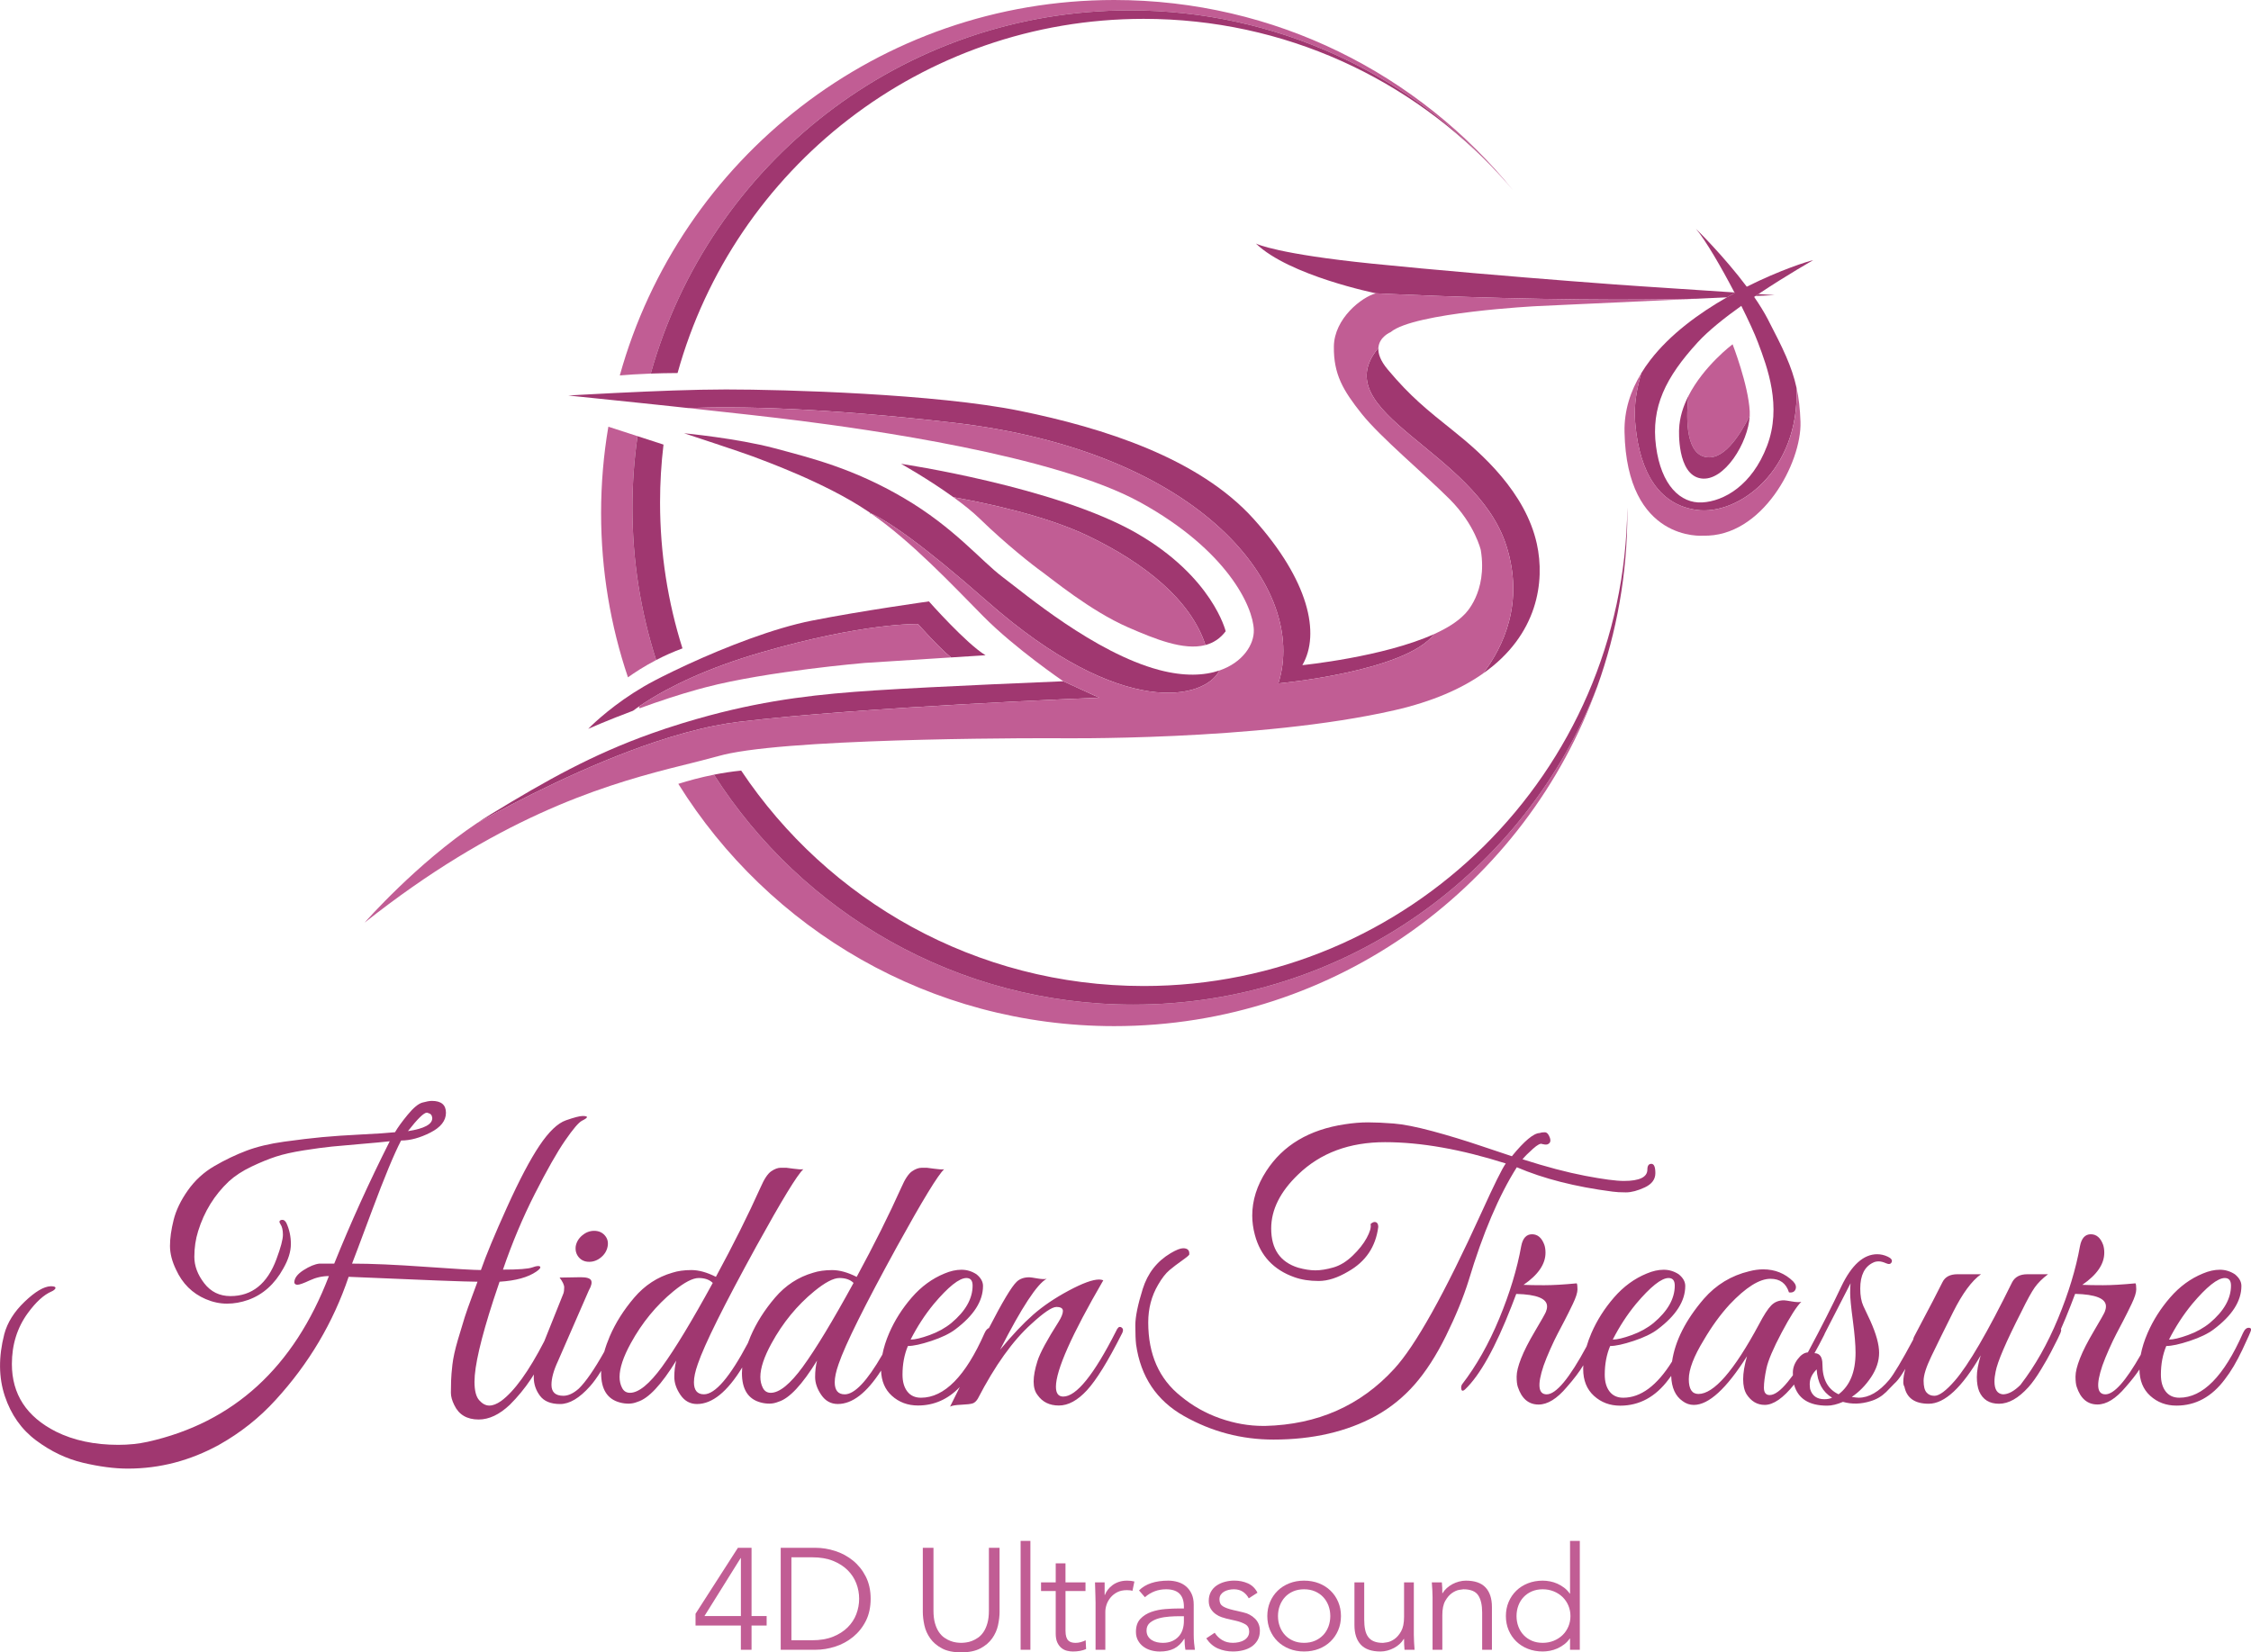 <svg xmlns="http://www.w3.org/2000/svg" id="Layer_2" data-name="Layer 2" viewBox="0 0 1156.44 849.01"><defs><style>      .cls-1 {        fill: #c15d94;      }      .cls-1, .cls-2 {        stroke-width: 0px;      }      .cls-2 {        fill: #a03770;      }      .cls-3 {        fill: none;        stroke: #000;        stroke-miterlimit: 10;      }    </style></defs><g id="Layer_1-2" data-name="Layer 1"><g><g><path class="cls-2" d="M295.77,640.38c-.27,2.2.26,4.07,1.58,5.63,1.32,1.55,3.1,2.33,5.34,2.33s4.29-.78,6.13-2.33c1.85-1.55,2.97-3.43,3.36-5.63.4-2.2-.1-4.07-1.48-5.63s-3.2-2.33-5.44-2.33-4.29.78-6.13,2.33c-1.85,1.55-2.97,3.43-3.36,5.63Z"></path><path class="cls-2" d="M575.72,681.89c-.79-.39-1.58.32-2.37,2.13-11.35,22.38-20.38,33.56-27.11,33.56-2.51,0-3.76-1.68-3.76-5.04,0-8.54,8.11-26.77,24.34-54.71-.66-.26-1.39-.39-2.18-.39-3.3,0-8.51,1.91-15.63,5.72-7.12,3.82-13.23,7.95-18.3,12.42-5.08,4.46-10.72,10.45-16.92,17.95,11.08-21.73,19.06-33.88,23.94-36.47-1.06.26-2.67.19-4.85-.19-2.18-.39-3.53-.58-4.06-.58-2.77,0-4.95.78-6.53,2.33-2.58,2.43-7.32,10.35-14.23,23.75-.85.3-1.61,1.17-2.26,2.63-9.76,22.12-20.65,33.17-32.65,33.17-3.04,0-5.38-1.07-7.02-3.2-1.65-2.13-2.47-5.01-2.47-8.63,0-5.43.92-10.35,2.77-14.74,2.77,0,6.79-.87,12.07-2.62,5.27-1.75,9.37-3.72,12.27-5.92,9.5-7.11,14.25-14.55,14.25-22.31,0-2.2-1.12-4.2-3.36-6.01-2.38-1.55-4.95-2.33-7.72-2.33s-5.67.65-8.71,1.94c-6.33,2.59-11.94,6.69-16.82,12.32-4.88,5.63-8.74,11.71-11.58,18.24-1.66,3.82-2.82,7.52-3.51,11.1-7.82,13.61-14.27,20.42-19.34,20.42-3.43,0-5.14-2.07-5.14-6.21,0-2.46.66-5.56,1.98-9.31,3.43-10.09,13.46-30.26,30.08-60.53,13.06-23.67,21.1-36.86,24.14-39.58-1.19.13-2.87.03-5.05-.29-2.18-.32-3.43-.49-3.76-.49h-2.77c-1.52,0-3.17.62-4.95,1.84-1.78,1.23-3.6,3.98-5.44,8.24-6.33,14.1-13.98,29.42-22.95,45.98-4.62-2.33-8.81-3.49-12.56-3.49s-7.03.46-9.8,1.36c-7.65,2.2-14.18,6.47-19.59,12.8-5.41,6.34-9.6,12.97-12.57,19.88-.5,1.18-.95,2.33-1.37,3.47-9.29,17.54-16.82,26.31-22.58,26.31-3.43,0-5.14-2.07-5.14-6.21,0-2.46.66-5.56,1.98-9.31,3.43-10.09,13.46-30.26,30.08-60.53,13.06-23.67,21.1-36.86,24.14-39.58-1.19.13-2.87.03-5.05-.29-2.18-.32-3.43-.49-3.76-.49h-2.77c-1.52,0-3.17.62-4.95,1.84-1.78,1.23-3.6,3.98-5.44,8.24-6.33,14.1-13.98,29.42-22.95,45.98-4.62-2.33-8.81-3.49-12.56-3.49s-7.03.46-9.8,1.36c-7.65,2.2-14.18,6.47-19.59,12.8-5.41,6.34-9.6,12.97-12.57,19.88-1.17,2.74-2.11,5.38-2.82,7.92-5.09,9.07-9.45,15.39-13.08,18.95-2.77,2.46-5.41,3.69-7.92,3.69-4.09,0-6.13-1.87-6.13-5.63,0-3.36,1.12-7.44,3.36-12.22l15.83-36.28c1.32-2.33,1.71-4.04,1.19-5.14-.53-1.1-2.31-1.65-5.34-1.65l-10.88.19c1.58,2.07,2.38,3.75,2.38,5.04s-.13,2.33-.4,3.1l-9.84,24.58c-8,15.49-15.39,25.74-22.19,30.71-2.22,1.55-4.23,2.33-6.05,2.33s-3.55-.9-5.17-2.72c-1.63-1.81-2.44-4.98-2.44-9.51,0-8.02,3.25-22.05,9.76-42.1,1.95-5.95,2.99-9.05,3.12-9.31,8.33-.51,14.65-2.26,18.94-5.24,1.69-1.16,2.31-2,1.86-2.52-.46-.51-1.76-.39-3.91.39-2.15.78-7.2,1.16-15.14,1.16,4.69-13.71,10.16-26.71,16.4-38.99,6.25-12.29,11.42-21.4,15.53-27.35,4.1-5.95,7-9.34,8.69-10.18,1.69-.84,2.54-1.46,2.54-1.84s-.75-.58-2.25-.58-4.36.75-8.59,2.23c-4.23,1.49-8.76,5.82-13.57,13-4.82,7.18-10.38,17.75-16.7,31.72-6.32,13.97-10.77,24.71-13.38,32.2-3.51,0-12.99-.55-28.41-1.65-15.43-1.1-28.02-1.65-37.79-1.65.39-.9,3.81-9.99,10.25-27.26,6.44-17.27,11.42-29.26,14.94-35.99,4.69,0,9.7-1.36,15.04-4.07,5.34-2.72,8.01-6.11,8.01-10.18s-2.41-6.11-7.23-6.11c-1.17,0-2.8.29-4.88.87-2.08.58-4.59,2.65-7.52,6.21-2.93,3.56-5.11,6.57-6.54,9.02-3.78.39-9.57.78-17.38,1.16-7.81.39-14.48.84-20.02,1.36-5.54.52-12.04,1.29-19.53,2.33-7.49,1.04-13.96,2.59-19.43,4.66-5.47,2.07-10.94,4.69-16.4,7.86-5.47,3.17-10.03,7.34-13.67,12.51-3.65,5.17-6.09,10.25-7.32,15.23-1.24,4.98-1.86,9.41-1.86,13.29s1.04,7.95,3.12,12.22c3.25,7.12,8.33,12.16,15.23,15.13,3.64,1.55,7.29,2.33,10.94,2.33s7.29-.65,10.94-1.94c7.55-2.72,13.54-8.08,17.97-16.1,2.6-4.53,3.91-8.73,3.91-12.61s-.78-7.5-2.34-10.86c-.65-1.16-1.43-1.68-2.34-1.55-1.3.26-1.53,1-.68,2.23.85,1.23,1.27,3.04,1.27,5.43s-1.11,6.57-3.32,12.51c-4.69,12.68-12.57,19.01-23.63,19.01-5.6,0-10.09-2.2-13.48-6.6-3.39-4.4-5.08-8.92-5.08-13.58s.65-9.05,1.95-13.19c3.12-10.09,8.4-18.62,15.82-25.61,3.12-2.84,7-5.37,11.62-7.57,4.62-2.2,8.82-3.91,12.6-5.14,3.78-1.23,8.53-2.29,14.26-3.2,5.73-.9,10.55-1.55,14.45-1.94,3.91-.39,8.98-.84,15.23-1.36,6.25-.52,11.06-.97,14.45-1.36-10.68,21.21-20.18,42.17-28.51,62.86h-7.62c-2.34.26-5.08,1.39-8.2,3.39-3.12,2.01-4.69,4.11-4.69,6.31.13.78.68,1.16,1.66,1.16s3.06-.74,6.25-2.23c3.19-1.49,6.47-2.23,9.86-2.23-17.97,46.95-49.02,75.33-93.15,85.17-4.69,1.03-9.7,1.55-15.04,1.55-12.24,0-22.92-2.26-32.03-6.79-15.1-7.63-22.65-19.21-22.65-34.73,0-9.96,2.73-18.69,8.2-26.19,4.16-5.69,8.2-9.38,12.11-11.06.65-.26,1.2-.61,1.66-1.07.45-.45.55-.84.29-1.16-.26-.32-1.04-.49-2.34-.49-3.51.13-7.98,2.78-13.38,7.95-5.4,5.17-8.88,10.74-10.45,16.68-2.99,11.64-2.9,22.25.29,31.82,3.19,9.57,8.56,17.17,16.11,22.79,7.55,5.63,15.56,9.44,24.02,11.45,8.46,2,16.14,3.01,23.04,3.01,16.4,0,32.03-4.07,46.87-12.22,11.06-6.21,20.76-13.9,29.1-23.09,17.05-18.62,29.55-39.7,37.49-63.24,38.54,1.68,60.6,2.52,66.2,2.52-.13.39-1.04,2.85-2.73,7.37-1.69,4.53-2.96,8.12-3.81,10.77-.85,2.65-2.02,6.53-3.52,11.64-1.5,5.11-2.44,9.38-2.83,12.8-.39,3.43-.62,6.21-.68,8.34-.07,2.13-.1,4.17-.1,6.11s.59,4.07,1.76,6.4c2.34,4.91,6.51,7.37,12.5,7.37,5.34,0,10.67-2.52,16.01-7.57,4.03-4.01,7.65-8.41,10.84-13.19.48-.73.99-1.52,1.51-2.37-.03.47-.05.94-.05,1.4,0,3.49,1.05,6.66,3.17,9.51,2.11,2.85,5.57,4.27,10.39,4.27s9.92-3.04,15.34-9.12c1.74-1.93,3.65-4.58,5.75-7.96-.01.39-.04.79-.04,1.17,0,8.41,3.23,13.45,9.7,15.13,1.45.39,2.93.58,4.45.58s3.07-.32,4.65-.97c5.54-1.68,12.14-8.73,19.79-21.15-.66,2.59-.99,5.4-.99,8.44s1.05,6.11,3.17,9.21c2.11,3.1,4.95,4.66,8.51,4.66,7.8,0,15.53-6.26,23.2-18.77-.08.97-.14,1.93-.14,2.86,0,8.41,3.23,13.45,9.7,15.13,1.45.39,2.93.58,4.45.58s3.07-.32,4.65-.97c5.54-1.68,12.14-8.73,19.79-21.15-.66,2.59-.99,5.4-.99,8.44s1.05,6.11,3.17,9.21c2.11,3.1,4.95,4.66,8.51,4.66,7.46,0,14.86-5.73,22.2-17.17.18,5.4,2,9.71,5.5,12.9,3.69,3.36,8.18,5.04,13.46,5.04,8.27,0,15.44-3.18,21.5-9.51-2.23,4.55-3.91,7.92-5.01,10.09.92-.52,2.84-.84,5.74-.97,2.9-.13,4.85-.36,5.84-.68s1.88-1.13,2.67-2.42c8.84-17.07,18.01-29.88,27.5-38.41,6.33-5.82,10.62-8.73,12.86-8.73s3.36.68,3.36,2.04-.73,3.2-2.18,5.53c-5.94,9.31-9.57,16.04-10.88,20.18-1.32,4.14-1.98,7.66-1.98,10.57s.66,5.21,1.98,6.89c2.5,3.62,6.17,5.43,10.98,5.43s9.63-2.62,14.45-7.86c4.81-5.24,10.72-14.77,17.71-28.62.53-.9.79-1.68.79-2.33s-.4-1.16-1.19-1.55ZM479.68,670.06c7.52-8.92,13.12-13.39,16.82-13.39,2.11,0,3.17,1.29,3.17,3.88,0,6.73-3.63,13.13-10.88,19.21-3.17,2.59-6.9,4.66-11.18,6.21-4.29,1.55-7.55,2.33-9.79,2.33,3.43-6.72,7.39-12.8,11.87-18.24ZM219.33,571.7c.26,0,.45.07.59.19,1.3.26,2.02,1.1,2.15,2.52.13,3.23-4.04,5.5-12.5,6.79,4.95-6.34,8.2-9.51,9.76-9.51ZM340.27,702.07c-6.6,9.05-12.14,13.58-16.62,13.58-1.85,0-3.2-.84-4.06-2.52-.86-1.68-1.29-3.56-1.29-5.63,0-4.53,1.91-10.28,5.74-17.27,5.8-10.6,13.12-19.53,21.96-26.77,5.54-4.53,9.86-6.79,12.96-6.79s5.51.84,7.22,2.52c-10.69,19.53-19.33,33.82-25.92,42.87ZM412.6,702.07c-6.6,9.05-12.14,13.58-16.62,13.58-1.85,0-3.2-.84-4.06-2.52-.86-1.68-1.29-3.56-1.29-5.63,0-4.53,1.91-10.28,5.74-17.27,5.8-10.6,13.12-19.53,21.96-26.77,5.54-4.53,9.86-6.79,12.96-6.79s5.51.84,7.22,2.52c-10.69,19.53-19.33,33.82-25.92,42.87Z"></path><path class="cls-2" d="M779.26,599.76c13.65,5.86,30.03,10.04,49.14,12.51,1.82.26,4.13.39,6.92.39s6.01-.85,9.65-2.54c3.64-1.69,5.46-4.14,5.46-7.33s-.68-4.79-2.05-4.79-2.05.98-2.05,2.93c0,3.91-4.03,5.86-12.09,5.86-4.03,0-10.66-.88-19.89-2.64-9.23-1.76-19.96-4.59-32.17-8.5,1.17-1.43,2.96-3.23,5.36-5.37,2.4-2.15,4-2.96,4.78-2.44,1.04.26,1.88.33,2.53.2,1.56-.52,2.01-1.69,1.37-3.52-.65-1.82-1.53-2.74-2.63-2.74s-1.98.13-2.63.39c-3.12.13-7.87,4.1-14.24,11.92-1.69-.52-6.86-2.25-15.5-5.18-8.65-2.93-17.1-5.5-25.35-7.72-8.26-2.21-14.89-3.52-19.89-3.91-5.01-.39-9.39-.59-13.16-.59s-7.74.33-11.9.98c-18.33,2.74-31.78,10.75-40.37,24.04-4.81,7.43-7.21,15.05-7.21,22.87,0,3.26.45,6.58,1.36,9.97,2.86,10.69,9.62,17.92,20.28,21.69,3.64,1.3,7.8,1.95,12.48,1.95s9.75-1.63,15.21-4.89c8.97-5.08,14.1-12.7,15.41-22.87,0-1.3-.39-2.12-1.17-2.44-.78-.32-1.69-.03-2.73.88v.39c.26,1.56-.42,3.84-2.05,6.84-1.63,3-4.03,6.03-7.21,9.09-3.19,3.06-6.5,5.08-9.95,6.06-3.45.98-6.5,1.47-9.17,1.47s-5.62-.46-8.87-1.37c-9.23-2.86-13.85-9.58-13.85-20.13,0-9.64,4.61-18.89,13.85-27.75,11.44-11.07,26.33-16.61,44.66-16.61s39,3.65,62.01,10.94c-1.82,2.48-5.98,10.88-12.48,25.21-18.98,41.7-33.93,68.47-44.85,80.33-17.29,18.89-39.39,28.66-66.3,29.32h-.97c-7.41,0-14.82-1.3-22.23-3.91-7.41-2.61-14.11-6.39-20.09-11.34-11.18-8.86-16.77-21.5-16.77-37.92,0-7.16,1.69-13.61,5.07-19.35,1.95-3.39,3.9-5.89,5.85-7.53,1.95-1.63,4-3.19,6.14-4.69,2.15-1.5,3.48-2.57,4-3.23.26-2.21-.78-3.32-3.12-3.32-1.43,0-3.58.85-6.44,2.54-7.02,4.17-11.8,10.3-14.33,18.37-2.53,8.08-3.8,14.3-3.8,18.67s.13,7.66.39,9.87c2.34,16.55,10.53,28.8,24.57,36.74,14.3,8.08,29.64,12.12,46.02,12.12,20.15,0,37.64-4.04,52.46-12.12,7.54-4.17,14.2-9.54,19.99-16.12,5.78-6.58,11.18-14.95,16.19-25.11,5-10.16,8.87-19.61,11.6-28.34,7.28-24.24,15.53-43.65,24.77-58.24Z"></path><path class="cls-2" d="M1155.65,682.28c-1.32-.26-2.44.65-3.36,2.72-9.76,22.12-20.65,33.17-32.65,33.17-3.04,0-5.38-1.07-7.02-3.2-1.65-2.13-2.47-5.01-2.47-8.63,0-5.43.92-10.35,2.77-14.74,2.77,0,6.79-.87,12.07-2.62,5.27-1.75,9.37-3.72,12.27-5.92,9.5-7.11,14.25-14.55,14.25-22.31,0-2.2-1.12-4.2-3.36-6.01-2.38-1.55-4.95-2.33-7.72-2.33s-5.67.65-8.71,1.94c-6.33,2.59-11.94,6.69-16.82,12.32-4.88,5.63-8.74,11.71-11.58,18.24-1.68,3.86-2.84,7.59-3.53,11.2-7.7,13.55-13.74,20.32-18.13,20.32s-4.88-4.91-1.58-14.74c.92-2.59,2.08-5.43,3.46-8.54,1.38-3.1,2.64-5.72,3.76-7.86,1.12-2.13,2.31-4.4,3.56-6.79,1.25-2.39,2.67-5.24,4.25-8.54s2.38-5.79,2.38-7.47-.13-2.72-.4-3.1c-6.73.65-12.3.97-16.72.97s-7.95-.06-10.59-.19c7.52-5.17,11.28-10.67,11.28-16.49,0-1.55-.2-2.91-.59-4.07-1.32-3.62-3.43-5.43-6.33-5.43s-4.75,2.01-5.54,6.01c-2.11,11.77-5.87,24.19-11.28,37.25-5.41,13.06-11.81,24.38-19.19,33.95-.02.04-.02.07-.04.1-3.28,3.29-6.31,4.94-9.09,4.94-2.9-.26-4.35-2.46-4.35-6.6,0-1.55.2-3.23.59-5.04.92-5.04,5.34-15.33,13.26-30.85,2.9-5.95,5.18-10.09,6.83-12.42,1.65-2.33,3.92-4.59,6.83-6.79h-10.69c-3.69,0-6.27,1.36-7.72,4.07-12.66,25.74-22.49,42.62-29.48,50.63-4.49,5.17-7.98,7.76-10.49,7.76-1.72,0-3.07-.58-4.06-1.75s-1.48-3.17-1.48-6.01,1.32-7.01,3.96-12.51c2.64-5.5,6.36-13.06,11.18-22.7,4.81-9.63,9.6-16.13,14.35-19.5h-12.07c-3.83,0-6.4,1.36-7.72,4.07-2.9,5.82-6.6,12.93-11.08,21.34l-3.56,6.79c-.23.53-.37.98-.41,1.38-5.81,10.87-9.93,17.78-12.37,20.74-5.14,6.08-10.36,9.12-15.63,9.12-.66,0-1.85-.13-3.56-.39,3.82-2.59,7.12-5.95,9.89-10.09,2.77-4.14,4.16-8.34,4.16-12.61s-1.52-9.76-4.55-16.49c-1.32-2.72-2.51-5.24-3.56-7.57-1.06-2.33-1.58-5.3-1.58-8.92,0-6.85,2.24-11.32,6.73-13.39.79-.39,1.71-.58,2.77-.58s2.31.32,3.76.97c1.45.65,2.41.46,2.87-.58.46-1.03-.2-1.97-1.98-2.81-1.78-.84-3.6-1.26-5.44-1.26-6.99,0-13.13,5.5-18.4,16.49-4.69,9.96-10.35,21.13-16.97,33.48-.09.16-.18.32-.27.47-1.84.14-3.58,1.3-5.22,3.49-1.65,2.2-2.47,4.5-2.47,6.89,0,.47.01.92.03,1.36-.87,1.18-1.75,2.32-2.63,3.39-3.69,4.53-6.8,6.79-9.3,6.79-1.98,0-2.97-1.26-2.97-3.78s.43-5.82,1.29-9.89c.86-4.07,3.46-10.21,7.82-18.43,4.35-8.21,7.72-13.48,10.09-15.81-1.06.26-2.67.19-4.85-.19-2.18-.39-3.53-.58-4.06-.58-2.64,0-4.82.87-6.53,2.62-1.72,1.75-3.83,5.01-6.33,9.8-12.8,23.8-23.15,35.7-31.07,35.7-3.3,0-4.95-2.52-4.95-7.57s2.57-11.77,7.72-20.18c4.09-6.98,8.51-13.06,13.26-18.24,8.31-8.79,15.3-13.19,20.98-13.19,4.88,0,8.04,2.33,9.5,6.98,1.71.26,2.83-.26,3.36-1.55.53-1.29.13-2.65-1.19-4.07-4.22-4.14-9.37-6.21-15.43-6.21-2.25,0-4.62.32-7.12.97-9.24,2.2-17.02,6.92-23.35,14.16-9.34,10.88-14.77,21.62-16.34,32.23-7.73,12.4-16.09,18.6-25.08,18.6-3.04,0-5.38-1.07-7.02-3.2-1.65-2.13-2.47-5.01-2.47-8.63,0-5.43.92-10.35,2.77-14.74,2.77,0,6.79-.87,12.07-2.62,5.27-1.75,9.37-3.72,12.27-5.92,9.5-7.11,14.25-14.55,14.25-22.31,0-2.2-1.12-4.2-3.36-6.01-2.38-1.55-4.95-2.33-7.72-2.33s-5.67.65-8.71,1.94c-6.33,2.59-11.94,6.69-16.82,12.32-4.88,5.63-8.74,11.71-11.58,18.24-1.02,2.35-1.85,4.66-2.51,6.91-8.84,16.41-15.67,24.61-20.5,24.61-4.35,0-4.88-4.91-1.58-14.74.92-2.59,2.08-5.43,3.46-8.54,1.38-3.1,2.64-5.72,3.76-7.86,1.12-2.13,2.31-4.4,3.56-6.79,1.25-2.39,2.67-5.24,4.25-8.54s2.38-5.79,2.38-7.47-.13-2.72-.4-3.1c-6.73.65-12.3.97-16.72.97s-7.95-.06-10.59-.19c7.52-5.17,11.28-10.67,11.28-16.49,0-1.55-.2-2.91-.59-4.07-1.32-3.62-3.43-5.43-6.33-5.43s-4.75,2.01-5.54,6.01c-2.11,11.77-5.87,24.19-11.28,37.25-5.41,13.06-11.81,24.38-19.19,33.95-.26.52-.4.97-.4,1.36,0,1.94.66,2.33,1.98,1.16,7.65-7.24,15.63-21.53,23.94-42.87l2.38-6.21c10.55.26,15.83,2.4,15.83,6.4,0,.91-.2,1.84-.59,2.81-.4.97-2.24,4.24-5.54,9.8-3.3,5.56-5.71,10.28-7.22,14.16-1.52,3.88-2.28,6.98-2.28,9.31s.2,4.07.59,5.24c1.98,6.08,5.54,9.12,10.69,9.12,4.62,0,9.43-2.97,14.45-8.92,3.7-4.2,6.54-7.95,8.52-11.25-.03.65-.06,1.3-.06,1.94,0,5.82,1.85,10.41,5.54,13.77,3.69,3.36,8.18,5.04,13.46,5.04,9.89,0,18.21-4.53,24.93-13.58.43-.55.86-1.13,1.28-1.72.2,6.06,2.15,10.4,5.9,12.97,1.71,1.29,3.63,1.94,5.74,1.94,7.65,0,16.75-8.34,27.31-25.03-1.32,4.66-1.98,8.6-1.98,11.83s.59,5.82,1.78,7.76c2.37,3.62,5.47,5.43,9.3,5.43,4.47,0,9.5-3.49,15.07-10.45,1.99,7.23,7.65,10.84,17.01,10.84,2.37,0,5.08-.65,8.11-1.94,4.62,1.29,9.37,1.16,14.25-.39,3.03-.9,5.67-2.46,7.92-4.66l4.16-4.27c1.32-1.16,2.64-2.78,3.96-4.85.65-1.02,1.24-1.96,1.78-2.82-.71,2.47-1.07,4.77-1.07,6.89,0,.91.2,1.68.59,2.33,1.19,5.82,5.34,8.73,12.47,8.73,8.18,0,17.08-8.28,26.71-24.83-1.32,4.4-1.98,8.08-1.98,11.06s.4,5.43,1.19,7.37c1.85,4.27,5.24,6.4,10.19,6.4s9.99-2.84,15.14-8.54c1.98-2.2,4.12-5.2,6.43-9.02,2.31-3.81,4.02-6.82,5.14-9.02,1.12-2.2,2.28-4.46,3.46-6.79,1.19-2.33,1.78-3.81,1.78-4.46,0-.2-.05-.38-.13-.56,1.62-3.68,3.26-7.63,4.91-11.86l2.38-6.21c10.55.26,15.83,2.4,15.83,6.4,0,.91-.2,1.84-.59,2.81-.4.97-2.24,4.24-5.54,9.8-3.3,5.56-5.71,10.28-7.22,14.16-1.52,3.88-2.28,6.98-2.28,9.31s.2,4.07.59,5.24c1.98,6.08,5.54,9.12,10.69,9.12,4.62,0,9.43-2.97,14.45-8.92,2.91-3.3,5.28-6.32,7.12-9.07.05,5.7,1.89,10.22,5.53,13.53,3.69,3.36,8.18,5.04,13.46,5.04,9.89,0,18.21-4.53,24.93-13.58,3.03-3.88,6.04-8.96,9-15.23,2.97-6.27,4.45-9.67,4.45-10.18s-.27-.84-.79-.97ZM1126.17,670.06c7.52-8.92,13.12-13.39,16.82-13.39,2.11,0,3.17,1.29,3.17,3.88,0,6.73-3.63,13.13-10.88,19.21-3.17,2.59-6.9,4.66-11.18,6.21-4.29,1.55-7.55,2.33-9.79,2.33,3.43-6.72,7.39-12.8,11.87-18.24ZM840.41,670.06c7.52-8.92,13.12-13.39,16.82-13.39,2.11,0,3.17,1.29,3.17,3.88,0,6.73-3.63,13.13-10.88,19.21-3.17,2.59-6.9,4.66-11.18,6.21-4.29,1.55-7.55,2.33-9.79,2.33,3.43-6.72,7.39-12.8,11.87-18.24ZM937.26,718.94c-3.83,0-6.27-1.75-7.32-5.24-.13-.9-.2-1.75-.2-2.52,0-2.72,1.19-5.24,3.56-7.57.4,6.73,3.03,11.58,7.92,14.55-1.06.52-2.38.78-3.96.78ZM944.58,716.42c-5.54-2.59-8.31-7.69-8.31-15.33,0-3.85-1.37-5.78-4.09-5.81,1.65-2.93,3.33-6.1,5.05-9.51.09-.2.16-.4.23-.59,3.22-6.18,7.63-14.78,13.25-25.8-.13.91-.2,2.59-.2,5.04s.46,7.18,1.39,14.16c.92,6.98,1.38,12.48,1.38,16.49,0,9.83-2.9,16.94-8.71,21.34Z"></path></g><g><path class="cls-1" d="M386.1,830.36h7.76v4.88h-7.76v12.43h-5.48v-12.43h-23.29v-6.07l21.77-33.89h7v35.08ZM380.62,800.61h-.15l-18.57,29.75h18.73v-29.75Z"></path><path class="cls-1" d="M401.09,795.29h17.89c3.35,0,6.71.54,10.09,1.63,3.37,1.08,6.42,2.73,9.13,4.92,2.71,2.2,4.91,4.93,6.58,8.21,1.67,3.28,2.51,7.09,2.51,11.43s-.84,8.21-2.51,11.47c-1.67,3.26-3.87,5.98-6.58,8.18-2.72,2.2-5.76,3.84-9.13,4.92-3.38,1.09-6.74,1.63-10.09,1.63h-17.89v-52.39ZM406.58,842.79h10.66c4.11,0,7.67-.6,10.7-1.81,3.02-1.21,5.53-2.81,7.54-4.81,2-2,3.49-4.27,4.45-6.81.96-2.54,1.45-5.17,1.45-7.88s-.48-5.34-1.45-7.88c-.96-2.54-2.45-4.81-4.45-6.81-2.01-2-4.52-3.6-7.54-4.81-3.02-1.21-6.58-1.81-10.7-1.81h-10.66v42.62Z"></path><path class="cls-1" d="M513.53,828.14c0,2.17-.27,4.48-.8,6.92-.53,2.44-1.54,4.7-3.01,6.77-1.47,2.07-3.49,3.79-6.05,5.14-2.56,1.36-5.85,2.04-9.86,2.04s-7.36-.68-9.9-2.04c-2.54-1.36-4.54-3.07-6.01-5.14-1.47-2.07-2.47-4.33-3.01-6.77-.53-2.44-.8-4.75-.8-6.92v-32.86h5.48v32.26c0,2.52.25,4.67.76,6.47.51,1.8,1.18,3.32,2.02,4.55.84,1.23,1.78,2.21,2.82,2.92,1.04.72,2.08,1.27,3.12,1.67,1.04.4,2.04.65,3.01.78.96.12,1.8.19,2.51.19.66,0,1.48-.06,2.47-.19.99-.12,2-.38,3.04-.78,1.04-.39,2.08-.95,3.12-1.67,1.04-.71,1.98-1.69,2.82-2.92s1.51-2.75,2.02-4.55c.51-1.8.76-3.96.76-6.47v-32.26h5.48v32.86Z"></path><path class="cls-1" d="M529.36,847.68h-5.02v-55.94h5.02v55.94Z"></path><path class="cls-1" d="M557.68,817.49h-10.28v20.42c0,1.28.13,2.33.38,3.14.25.81.61,1.44,1.07,1.89.46.44,1,.75,1.64.93.63.17,1.33.26,2.09.26.86,0,1.75-.12,2.66-.37.91-.25,1.75-.57,2.51-.96l.23,4.51c-1.88.84-4.14,1.26-6.78,1.26-.96,0-1.97-.12-3.01-.37s-1.99-.71-2.85-1.41c-.86-.69-1.57-1.63-2.13-2.81-.56-1.18-.84-2.74-.84-4.66v-21.83h-7.54v-4.44h7.54v-9.77h5.02v9.77h10.28v4.44Z"></path><path class="cls-1" d="M562.85,823.85c0-1.53-.04-3.08-.11-4.66-.08-1.58-.14-3.63-.19-6.14h4.95v6.44h.15c.35-.94.86-1.84,1.52-2.7.66-.86,1.46-1.64,2.4-2.33.94-.69,2.03-1.25,3.27-1.67,1.24-.42,2.65-.63,4.22-.63,1.42,0,2.66.15,3.73.44l-.99,4.81c-.66-.25-1.62-.37-2.89-.37-1.93,0-3.58.36-4.95,1.07-1.37.72-2.51,1.63-3.43,2.74-.91,1.11-1.59,2.31-2.02,3.59-.43,1.28-.65,2.52-.65,3.7v19.54h-5.02v-23.83Z"></path><path class="cls-1" d="M608.22,826.44v-.89c0-5.97-3.04-8.95-9.13-8.95-4.16,0-7.79,1.36-10.89,4.07l-3.04-3.48c3.35-3.35,8.37-5.03,15.07-5.03,1.72,0,3.39.25,4.99.74,1.6.49,2.98,1.25,4.15,2.26,1.17,1.01,2.11,2.28,2.82,3.81.71,1.53,1.07,3.36,1.07,5.48v15.47c0,1.33.06,2.73.19,4.18.13,1.46.27,2.65.42,3.59h-4.87c-.15-.84-.27-1.75-.34-2.74-.08-.99-.11-1.95-.11-2.89h-.15c-1.47,2.32-3.21,3.98-5.21,5-2.01,1.01-4.45,1.52-7.35,1.52-1.57,0-3.1-.21-4.57-.63-1.47-.42-2.78-1.06-3.92-1.92-1.14-.86-2.06-1.92-2.74-3.18-.69-1.26-1.03-2.73-1.03-4.4,0-2.81.75-5.02,2.25-6.62,1.5-1.6,3.37-2.8,5.63-3.59,2.26-.79,4.67-1.28,7.23-1.48,2.56-.2,4.91-.3,7.04-.3h2.51ZM605.63,830.44c-1.27,0-2.85.06-4.76.19s-3.73.42-5.48.89c-1.75.47-3.25,1.2-4.49,2.18-1.24.99-1.87,2.34-1.87,4.07,0,1.14.24,2.11.72,2.92.48.81,1.13,1.48,1.94,2,.81.52,1.71.89,2.7,1.11.99.22,1.99.33,3.01.33,1.83,0,3.41-.3,4.76-.89,1.34-.59,2.47-1.39,3.39-2.4.91-1.01,1.59-2.2,2.02-3.55.43-1.36.65-2.8.65-4.33v-2.52h-2.59Z"></path><path class="cls-1" d="M641.56,821.26c-.76-1.43-1.78-2.56-3.04-3.4-1.27-.84-2.82-1.26-4.64-1.26-.86,0-1.74.1-2.63.3-.89.2-1.69.51-2.4.92-.71.42-1.28.95-1.71,1.59-.43.64-.65,1.43-.65,2.37,0,1.63.58,2.81,1.75,3.55,1.17.74,2.92,1.38,5.25,1.92l5.1,1.18c2.49.54,4.55,1.64,6.2,3.29,1.65,1.65,2.47,3.71,2.47,6.18,0,1.88-.39,3.49-1.18,4.85-.79,1.36-1.83,2.47-3.12,3.33-1.29.86-2.78,1.49-4.45,1.89s-3.38.59-5.1.59c-2.74,0-5.29-.51-7.65-1.52-2.36-1.01-4.38-2.75-6.05-5.22l4.34-2.89c1.01,1.58,2.3,2.84,3.84,3.77,1.55.94,3.39,1.41,5.52,1.41,1.01,0,2.03-.11,3.04-.33,1.01-.22,1.92-.57,2.7-1.04.79-.47,1.42-1.07,1.9-1.81.48-.74.72-1.6.72-2.59,0-1.73-.66-2.97-1.98-3.74-1.32-.76-2.92-1.37-4.8-1.81l-4.87-1.11c-.61-.15-1.43-.39-2.47-.74-1.04-.34-2.06-.86-3.04-1.55-.99-.69-1.84-1.59-2.55-2.7-.71-1.11-1.07-2.48-1.07-4.11,0-1.78.37-3.33,1.1-4.66.73-1.33,1.72-2.42,2.97-3.26,1.24-.84,2.65-1.47,4.22-1.89,1.57-.42,3.2-.63,4.87-.63,2.49,0,4.8.47,6.93,1.41,2.13.94,3.78,2.54,4.95,4.81l-4.49,2.89Z"></path><path class="cls-1" d="M688.91,830.36c0,2.62-.47,5.03-1.41,7.25-.94,2.22-2.25,4.14-3.92,5.77s-3.67,2.9-5.98,3.81c-2.31.91-4.86,1.37-7.65,1.37s-5.27-.46-7.57-1.37c-2.31-.91-4.3-2.18-5.98-3.81s-2.98-3.55-3.92-5.77c-.94-2.22-1.41-4.64-1.41-7.25s.47-5.03,1.41-7.25c.94-2.22,2.25-4.14,3.92-5.77s3.67-2.9,5.98-3.81c2.31-.91,4.83-1.37,7.57-1.37s5.34.46,7.65,1.37c2.31.91,4.3,2.18,5.98,3.81s2.98,3.55,3.92,5.77c.94,2.22,1.41,4.64,1.41,7.25ZM683.43,830.36c0-1.92-.32-3.72-.95-5.4-.64-1.68-1.54-3.13-2.7-4.37-1.17-1.23-2.58-2.21-4.23-2.92-1.65-.71-3.51-1.07-5.59-1.07s-3.95.36-5.59,1.07c-1.65.72-3.04,1.69-4.19,2.92-1.14,1.23-2.03,2.69-2.67,4.37-.63,1.68-.95,3.48-.95,5.4s.32,3.73.95,5.4c.63,1.68,1.52,3.13,2.67,4.37,1.14,1.23,2.54,2.21,4.19,2.92,1.65.72,3.51,1.07,5.59,1.07s3.95-.36,5.59-1.07c1.65-.71,3.06-1.69,4.23-2.92,1.17-1.23,2.07-2.69,2.7-4.37.63-1.68.95-3.48.95-5.4Z"></path><path class="cls-1" d="M721.56,847.68c-.1-.94-.17-1.86-.19-2.78-.03-.91-.04-1.84-.04-2.77h-.15c-.56.94-1.27,1.8-2.13,2.59-.86.79-1.83,1.47-2.89,2.04-1.07.57-2.2,1.01-3.39,1.33-1.19.32-2.37.48-3.54.48-4.57,0-7.94-1.17-10.12-3.51-2.18-2.34-3.27-5.69-3.27-10.03v-21.98h5.02v19.17c0,1.92.15,3.63.46,5.11.3,1.48.82,2.73,1.56,3.74.73,1.01,1.72,1.78,2.97,2.29,1.24.52,2.8.78,4.68.78.25,0,.96-.1,2.13-.3,1.17-.2,2.4-.74,3.69-1.63,1.29-.89,2.45-2.22,3.46-4,1.01-1.78,1.52-4.24,1.52-7.4v-17.76h5.02v27.01c0,.94.04,2.12.11,3.55.08,1.43.16,2.79.27,4.07h-5.18Z"></path><path class="cls-1" d="M740.75,813.05c.1.94.16,1.86.19,2.77.03.91.04,1.84.04,2.78h.15c.56-.94,1.27-1.8,2.13-2.59.86-.79,1.83-1.47,2.89-2.04,1.07-.57,2.19-1.01,3.39-1.33,1.19-.32,2.37-.48,3.54-.48,4.57,0,7.94,1.17,10.12,3.51,2.18,2.34,3.27,5.69,3.27,10.03v21.98h-5.02v-19.17c0-3.85-.68-6.79-2.05-8.84-1.37-2.05-3.91-3.07-7.61-3.07-.25,0-.96.1-2.13.3-1.17.2-2.4.74-3.69,1.63-1.29.89-2.45,2.22-3.46,4-1.02,1.78-1.52,4.24-1.52,7.4v17.76h-5.02v-27.01c0-.94-.04-2.12-.11-3.55s-.17-2.79-.27-4.07h5.18Z"></path><path class="cls-1" d="M811.62,847.68h-5.02v-5.77h-.15c-.81,1.18-1.78,2.2-2.89,3.03-1.12.84-2.28,1.53-3.5,2.07-1.22.54-2.47.94-3.77,1.18s-2.53.37-3.69.37c-2.79,0-5.34-.46-7.65-1.37-2.31-.91-4.3-2.18-5.98-3.81-1.67-1.63-2.98-3.55-3.92-5.77-.94-2.22-1.41-4.64-1.41-7.25s.47-5.03,1.41-7.25c.94-2.22,2.25-4.14,3.92-5.77,1.67-1.63,3.67-2.9,5.98-3.81,2.31-.91,4.86-1.37,7.65-1.37,1.17,0,2.4.12,3.69.37,1.29.25,2.55.64,3.77,1.18,1.22.54,2.38,1.23,3.5,2.07,1.12.84,2.08,1.85,2.89,3.03h.15v-27.08h5.02v55.94ZM779.11,830.36c0,1.92.32,3.73.95,5.4.63,1.68,1.53,3.13,2.7,4.37,1.17,1.23,2.58,2.21,4.22,2.92,1.65.72,3.51,1.07,5.59,1.07s3.92-.36,5.67-1.07c1.75-.71,3.26-1.69,4.53-2.92,1.27-1.23,2.26-2.69,2.97-4.37.71-1.68,1.07-3.48,1.07-5.4s-.36-3.72-1.07-5.4c-.71-1.68-1.7-3.13-2.97-4.37-1.27-1.23-2.78-2.21-4.53-2.92-1.75-.71-3.64-1.07-5.67-1.07s-3.95.36-5.59,1.07c-1.65.72-3.06,1.69-4.22,2.92-1.17,1.23-2.07,2.69-2.7,4.37-.64,1.68-.95,3.48-.95,5.4Z"></path></g><path class="cls-1" d="M820.63,352.65c-36.52,101.79-133.86,174.59-248.21,174.59-94.52,0-177.41-49.74-223.94-124.48,5.14-1.63,11.38-3.34,18.32-4.72,45.36,71.04,124.89,118.15,215.43,118.15,108.68,0,201.5-67.87,238.4-163.54Z"></path><path class="cls-1" d="M337.1,339.14c-6.26,3.26-11.25,6.56-14.49,8.88-8.95-26.5-13.8-54.88-13.8-84.4,0-15.12,1.27-29.95,3.73-44.37l14.99,4.86c-1.73,12.01-2.63,24.3-2.63,36.79,0,27.29,4.28,53.58,12.2,78.24Z"></path><path class="cls-1" d="M777.32,97.74c-2.21-2.62-4.48-5.2-6.8-7.72-46.78-51.99-114.6-84.69-190.05-84.69-117.26,0-216.07,78.96-246.15,186.62-6.74.25-12.07.62-15.9.95C349.31,81.65,451.33,0,572.42,0c82.74,0,156.57,38.11,204.9,97.74Z"></path><path class="cls-2" d="M626.48,344.5c-7.2,14.53-49.56,25.84-119.28-35.49-33.91-29.83-51.07-41.31-59.84-45.27,0-.01-.02-.01-.03-.02-.59-.41-1.19-.81-1.78-1.21-21.83-14.68-54.02-26.16-58.92-28.04-4.89-1.89-35.2-11.86-35.2-11.86,0,0,27.49,2.63,46.5,7.71,19.01,5.09,40.47,10.36,66.44,25.6,25.98,15.25,39.53,32.19,50.83,40.66,11.29,8.47,47.06,38.78,80.19,47.63,12.97,3.46,23.33,2.94,31.09.29Z"></path><path class="cls-2" d="M629.69,324.35c-2.86,3.79-6.39,6.01-10.4,7.08-7.43-22.85-30.81-41.97-60.49-56.15-21.81-10.42-52.2-16.83-68.97-19.8-12.89-9.32-26.91-17.16-26.91-17.16,0,0,79.55,11.82,120.91,35.58,39.16,22.5,45.86,50.45,45.86,50.45Z"></path><path class="cls-1" d="M619.29,331.43c-.06.02-.13.03-.19.05-11,2.8-25.53-3.02-39.67-9.2-19.39-8.47-39.53-25.23-44.04-28.43-4.52-3.2-18.45-14.11-32-27.29-3.71-3.61-8.43-7.36-13.32-10.9-.08-.06-.16-.12-.24-.18,16.77,2.97,47.16,9.38,68.97,19.8,29.68,14.18,53.06,33.3,60.49,56.15Z"></path><path class="cls-2" d="M770.52,90.02c-45.42-49.38-110.57-80.33-182.95-80.33-114.19,0-210.39,77.03-239.47,181.98-5.09.02-9.69.13-13.78.28C364.4,84.29,463.21,5.33,580.47,5.33c75.45,0,143.27,32.7,190.05,84.69Z"></path><path class="cls-2" d="M350.62,333.15c-4.95,1.81-9.5,3.89-13.52,5.99-7.92-24.66-12.2-50.95-12.2-78.24,0-12.49.9-24.78,2.63-36.79l13.34,4.33c-1.17,9.74-1.77,19.66-1.77,29.72,0,26.13,4.03,51.33,11.52,74.99Z"></path><path class="cls-2" d="M564.7,358.49s-121.41,4.7-185.22,12.42c-4.02.49-8.15,1.16-12.34,2-4.82.96-9.74,2.14-14.71,3.5-5.28,1.43-10.62,3.07-15.97,4.86-35.17,11.77-70.63,30.11-91.47,41.7,2.26-1.53,4.56-3,6.87-4.41,29.27-17.85,52.62-30.89,82.51-41.58,5.04-1.81,10.27-3.55,15.75-5.23.06-.02.12-.04.18-.06,4.85-1.49,9.56-2.84,14.15-4.07,31.4-8.4,57.27-11.06,84.87-12.87,31.62-2.07,96.94-4.71,96.94-4.71l18.44,8.45Z"></path><path class="cls-2" d="M736.84,325.77c-14.73,19.4-80.09,25.38-80.09,25.38,15.44-48.57-39.15-119.34-167.53-134.03-67.03-7.66-109.94-8.45-135.64-7.45h-.01s-.01-.01-.02,0h-.02c-3.18-.35-6.37-.69-9.49-1.03-4.63-.49-9.16-.97-13.49-1.42-5.48-.57-10.66-1.12-15.33-1.6-13.83-1.44-23.27-2.4-23.27-2.4,0,0,10.18-.62,24.13-1.3,4.9-.25,10.28-.5,15.84-.73,4.55-.2,9.22-.38,13.87-.54,9.63-.32,19.15-.54,27.2-.54,30.21,0,108.14,2.26,151.05,11.01,42.92,8.76,91.97,24.29,120.11,55.63,28.13,31.34,34.34,58.82,24.93,75.01,0,0,41.6-4.13,67.76-15.99Z"></path><path class="cls-2" d="M761.91,346.06c10.37-13.6,21.37-36.42,11.92-65.83-15.79-49.19-93.7-67.93-65.69-101.46-.2,2.83.95,6.49,4.8,11.08,11.67,13.93,19.95,20.52,34.07,31.82,14.12,11.29,36.7,31.24,42.54,57.78,4.2,19.11.7,46.68-27.64,66.61Z"></path><path class="cls-2" d="M891.21,150.54c-1.33.72-2.66,1.46-3.99,2.23h-.01l-15.67.73c-.12,0-.25.01-.37.01-18.88.47-38.81.52-58.03.34-.18,0-.36,0-.54,0h-.44c-55.77-.58-105.24-3.14-105.24-3.14,0,0-44.57-9.02-61.72-25.58.62.31,11.32,5.41,59.64,10.33,32.49,3.31,72.96,6.71,102.8,9.03.14.01.28.02.42.03.19.02.37.03.55.04,15.53,1.22,28.08,2.13,34.96,2.57,11.47.75,31.97,2.11,47.5,3.14.04.09.09.18.14.28Z"></path><path class="cls-1" d="M871.17,153.51l-56.97,2.64-.53.02-.44.02-23.68,1.1s-63.06,3.2-75.11,13.36c0,0-5.91,2.37-6.3,8.12-28.01,33.53,49.9,52.27,65.69,101.46,9.45,29.41-1.55,52.23-11.92,65.83,0,0-.02.01-.02.01-11.03,7.77-25.82,14.36-45.38,18.84-69.83,16-173.83,14.4-173.83,14.4,0,0-126.12-.51-167.57,7.75-2.05.41-3.9.84-5.51,1.29-2.89.81-5.98,1.62-9.28,2.45-5.04,1.27-10.55,2.61-16.52,4.15-36.26,9.34-89.37,25.95-156.49,79.12.8-.92,26.81-30.41,57.65-51.08.01,0,.02-.01.03-.02,20.84-11.59,56.3-29.93,91.47-41.7,5.35-1.79,10.69-3.43,15.97-4.86,4.97-1.36,9.89-2.54,14.71-3.5,4.19-.84,8.32-1.51,12.34-2,63.81-7.72,185.22-12.42,185.22-12.42l-18.44-8.45s-24.85-16.94-41.04-33.32c-15.75-15.92-36.64-38.26-57.86-52.98,8.77,3.96,25.93,15.44,59.84,45.27,69.72,61.33,112.08,50.02,119.28,35.49h.01c12.05-4.12,17.88-13.37,17.65-20.81-.38-12.24-13.93-41.08-58.26-65.53-44.33-24.45-141.74-37.72-174.78-41.95-13.49-1.73-35.81-4.21-57.52-6.54,25.7-1,68.61-.21,135.64,7.45,128.38,14.69,182.97,85.46,167.53,134.03,0,0,65.36-5.98,80.09-25.38h.01c6.42-2.91,11.91-6.28,15.62-10.18,0,0,11.86-11.1,8.28-32.94,0,0-3.01-13.17-16-26.16s-35.58-31.81-45.18-43.86c-9.6-12.05-14.49-20.33-14.3-34.64.19-14.3,14.3-25.41,21.65-27.29,0,0,49.47,2.56,105.24,3.14h.44c.18,0,.36,0,.54,0,19.22.18,39.15.13,58.03-.34Z"></path><path class="cls-2" d="M911.71,151.64l-9.82.45c.5-.33,1-.67,1.49-1h0c5.11.34,8.32.55,8.32.55Z"></path><path class="cls-2" d="M506.3,336.68l-17.68,1.12h0c-6.19-4.94-16.99-17.15-16.99-17.15,0,0-27.67-.84-80.99,14.69-13.83,4.03-25.35,8.36-34.82,12.57-4.98,2.21-9.39,4.39-13.28,6.47-5.97,3.19-10.7,6.15-14.33,8.66h0c-1.1.77-2.1,1.49-3,2.16h-.01c-13.22,4.95-22.5,9.07-23.01,9.3.44-.47,9.27-9.52,23.27-18.51,3.34-2.15,6.99-4.3,10.88-6.33,1.19-.62,2.43-1.25,3.71-1.9,4.07-2.05,8.56-4.22,13.33-6.41,19.7-9.06,44.23-18.61,63.71-22.46,25.69-5.08,60.14-9.88,60.14-9.88,0,0,19.2,21.74,29.08,27.67Z"></path><path class="cls-2" d="M908.33,164.23c-1.99-3.83-4.45-7.77-7.14-11.67.23-.15.46-.31.69-.47h0c.5-.33,1-.67,1.49-1h0c14.72-9.83,28.14-17.4,28.14-17.4-2.62.5-17.11,5.08-34.12,13.62-11.66-15.57-25.52-29.18-26.1-29.74,5.09,6.07,12.97,19.66,19.76,32.69.04.09.09.18.14.28-1.33.72-2.66,1.46-3.99,2.23h-.01c-14.33,8.18-29.1,18.94-39.34,32.22h0c-1.7,2.21-3.27,4.47-4.68,6.81-2.17,7.43-3.79,16.06-3.19,24.22,1.5,20.55,8.67,42.73,31.54,45.98,21.52,3.06,53.05-20.13,51.44-62.74-2.42-11.07-7.07-20.44-14.65-35.03ZM907.81,229.12c-7.72,20.33-22.21,28.43-33.32,29.04-11.1.61-21.08-8.71-23.72-28.85-2.63-20.14,4.9-35.39,21.46-53.46,5.45-5.94,13.71-12.53,22.36-18.69,3.75,7.52,6.87,14.32,8.51,18.69,4.9,12.99,12.43,32.94,4.71,53.27Z"></path><path class="cls-1" d="M874.87,275.24s-39.16,3.39-40.28-53.27c-.22-11.08,3.08-21.14,8.6-30.17-2.17,7.43-3.79,16.06-3.19,24.22,1.5,20.55,8.67,42.73,31.54,45.98,21.52,3.06,53.05-20.13,51.44-62.74,1.14,5.21,1.79,10.8,2.01,17.49.7,20.89-19.63,59.43-50.12,58.49Z"></path><path class="cls-1" d="M898.91,213.67c-5.37,10.5-13.81,23.76-23.52,20.96-9.92-2.86-8.99-22.14-7.99-31.14,7.88-15.49,22.71-26.6,22.71-26.6,0,0,8.1,20.8,8.8,34.47.04.75.04,1.52,0,2.31Z"></path><path class="cls-2" d="M898.91,213.67c-.72,13.76-13.11,33.9-24.98,32.16-12.57-1.84-11.3-25.27-11.3-25.27.22-6.02,2.09-11.8,4.77-17.07-1,9-1.93,28.28,7.99,31.14,9.71,2.8,18.15-10.46,23.52-20.96Z"></path><line class="cls-3" x1="708.15" y1="178.76" x2="708.14" y2="178.77"></line><path class="cls-1" d="M488.61,337.8l-44.42,2.83s-49.99,4.22-81.7,12.52c-1.37.36-2.74.73-4.11,1.11-4.8,1.33-9.56,2.78-14.16,4.27-5.51,1.79-10.79,3.64-15.64,5.41-.13-.3-.25-.59-.38-.89h0c3.63-2.52,8.36-5.48,14.33-8.67,3.89-2.08,8.3-4.26,13.28-6.47,9.47-4.21,20.99-8.54,34.82-12.57,53.32-15.53,80.99-14.69,80.99-14.69,0,0,10.8,12.21,16.99,17.15Z"></path><path class="cls-3" d="M447.36,263.74s-.02-.01-.03-.02"></path><path class="cls-2" d="M836.04,263.62c0,31.24-5.43,61.22-15.41,89.03-36.9,95.67-129.72,163.54-238.4,163.54-90.54,0-170.07-47.11-215.43-118.15,4.41-.87,9.1-1.61,13.98-2.1,44.54,66.73,120.54,110.69,206.79,110.69,136.34,0,247.03-109.82,248.45-245.82.01.48.01.95.01,1.43.01.46.01.92.01,1.38Z"></path></g></g></svg>